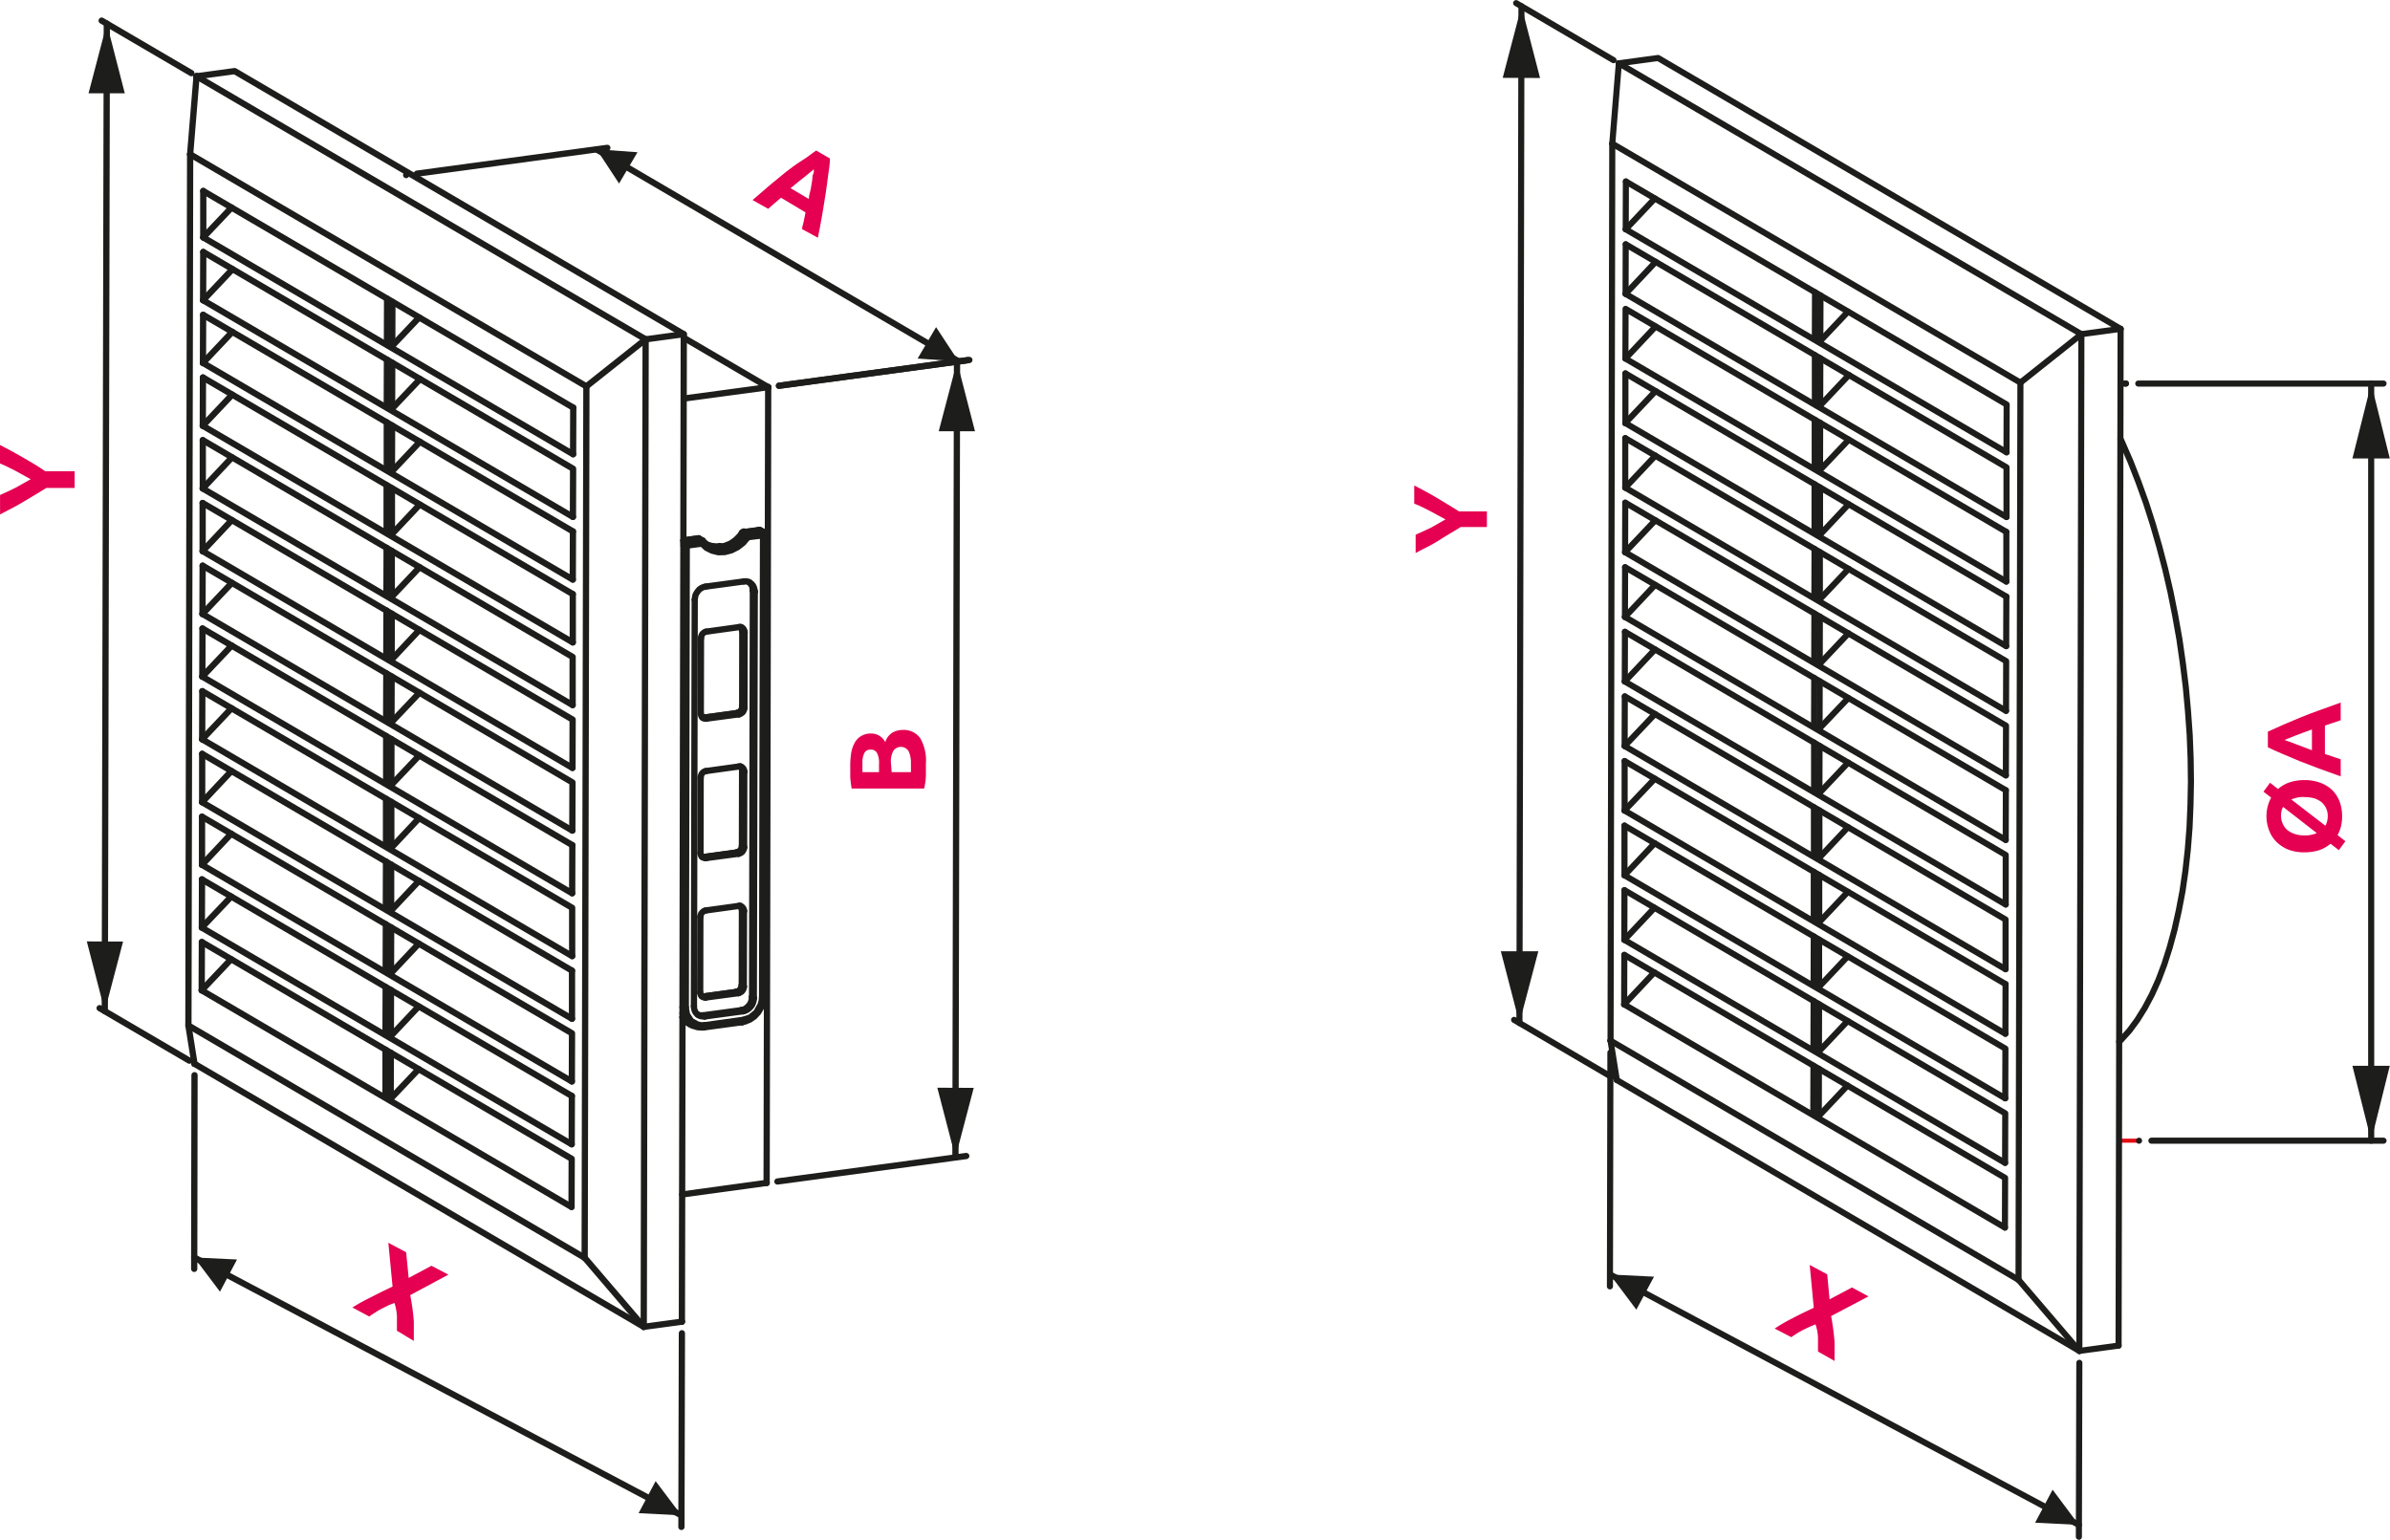 <svg xmlns="http://www.w3.org/2000/svg" width="53.93mm" height="34.75mm" viewBox="0 0 152.87 98.52"><defs><style>.cls-1,.cls-4,.cls-5{fill:none;stroke-linecap:round;stroke-linejoin:round;}.cls-1,.cls-4{stroke:#1d1d1b;}.cls-1{stroke-width:0.4px;}.cls-2{fill:#e50051;}.cls-3{fill:#1d1d1b;}.cls-4{stroke-width:0.39px;}.cls-5{stroke:#e30c13;stroke-width:0.26px;}</style></defs><g id="Warstwa_2" data-name="Warstwa 2"><g id="Warstwa_1-2" data-name="Warstwa 1"><path class="cls-1" d="M46,34.6l-.05,0" transform="translate(-1.05)"/><polyline class="cls-1" points="45.71 35.05 45.49 34.99 45.19 34.83 44.93 34.59"/><line class="cls-1" x1="44.67" y1="34.44" x2="43.71" y2="34.57"/><line class="cls-1" x1="44.89" y1="34.56" x2="44.69" y2="34.44"/><polyline class="cls-1" points="47.45 34.12 47.32 34.28 47.04 34.56 46.72 34.78 46.37 34.92 46.18 34.97"/><path class="cls-1" d="M48.63,34a.22.22,0,0,0-.14.09" transform="translate(-1.05)"/><path class="cls-1" d="M50,34.2a.19.19,0,0,0-.1-.17" transform="translate(-1.05)"/><line class="cls-1" x1="48.53" y1="33.91" x2="47.57" y2="34.04"/><line class="cls-1" x1="48.85" y1="63.74" x2="48.91" y2="34.2"/><line class="cls-1" x1="48.81" y1="34.03" x2="48.66" y2="33.94"/><path class="cls-1" d="M49.71,33.94a.27.27,0,0,0-.12,0" transform="translate(-1.05)"/><polyline class="cls-1" points="47.37 40.11 47.44 40.18 47.48 40.29 47.48 40.35"/><line class="cls-1" x1="47.48" y1="40.36" x2="47.47" y2="45.19"/><line class="cls-1" x1="47.12" y1="45.62" x2="45.02" y2="45.91"/><polyline class="cls-1" points="47.47 45.19 47.47 45.26 47.42 45.39 47.34 45.51 47.23 45.59 47.12 45.62"/><polyline class="cls-1" points="47.35 49.03 47.42 49.1 47.46 49.21 47.47 49.27"/><line class="cls-1" x1="47.46" y1="49.27" x2="47.45" y2="54.11"/><line class="cls-1" x1="47.1" y1="54.54" x2="45.01" y2="54.83"/><polyline class="cls-1" points="47.45 54.11 47.45 54.18 47.4 54.31 47.32 54.42 47.21 54.5 47.1 54.54"/><polyline class="cls-1" points="44.16 65.53 44.32 65.63 44.63 65.72 44.94 65.74 45.02 65.73"/><line class="cls-1" x1="44.06" y1="65.48" x2="44.21" y2="65.57"/><polyline class="cls-1" points="47.33 57.95 47.4 58.02 47.44 58.13 47.45 58.19"/><polyline class="cls-1" points="43.65 65.08 43.67 65.13 43.9 65.37 44.01 65.44"/><line class="cls-1" x1="47.45" y1="58.19" x2="47.44" y2="63.03"/><line class="cls-1" x1="45.02" y1="65.73" x2="47.46" y2="65.4"/><line class="cls-1" x1="47.08" y1="63.46" x2="44.99" y2="63.75"/><polyline class="cls-1" points="47.46 65.4 47.64 65.36 47.96 65.23 48.25 65.03 48.49 64.77 48.68 64.45 48.8 64.11 48.85 63.74"/><polyline class="cls-1" points="47.44 63.02 47.43 63.1 47.38 63.23 47.3 63.34 47.2 63.42 47.08 63.46"/><line class="cls-1" x1="43.63" y1="76.42" x2="49.03" y2="75.68"/><line class="cls-1" x1="49.13" y1="24.77" x2="43.73" y2="25.5"/><line class="cls-1" x1="49.13" y1="24.77" x2="49.03" y2="75.68"/><line class="cls-1" x1="43.73" y1="21.61" x2="49.13" y2="24.77"/><line class="cls-1" x1="41.29" y1="21.71" x2="41.17" y2="84.89"/><line class="cls-1" x1="41.17" y1="84.89" x2="37.39" y2="80.47"/><line class="cls-1" x1="37.5" y1="24.72" x2="37.39" y2="80.47"/><line class="cls-1" x1="41.29" y1="21.71" x2="37.5" y2="24.72"/><line class="cls-1" x1="12.56" y1="4.88" x2="41.29" y2="21.71"/><line class="cls-1" x1="12.15" y1="9.87" x2="37.5" y2="24.72"/><line class="cls-1" x1="12.56" y1="4.88" x2="12.15" y2="9.87"/><line class="cls-1" x1="41.17" y1="84.89" x2="43.61" y2="84.56"/><polyline class="cls-1" points="41.29 21.71 43.73 21.38 43.61 84.56"/><polyline class="cls-1" points="12.56 4.88 15 4.55 43.73 21.38"/><polyline class="cls-1" points="37.39 80.47 12.04 65.61 12.15 9.87"/><line class="cls-1" x1="12.99" y1="12.22" x2="12.99" y2="15.19"/><line class="cls-1" x1="36.65" y1="29.06" x2="12.99" y2="15.19"/><line class="cls-1" x1="36.65" y1="29.06" x2="36.66" y2="26.08"/><line class="cls-1" x1="36.66" y1="26.08" x2="12.99" y2="12.22"/><line class="cls-1" x1="12.99" y1="16.12" x2="12.98" y2="19.21"/><line class="cls-1" x1="36.64" y1="33.07" x2="12.98" y2="19.21"/><polyline class="cls-1" points="36.64 33.07 36.65 29.99 12.99 16.12"/><line class="cls-1" x1="36.64" y1="34" x2="12.98" y2="20.14"/><line class="cls-1" x1="12.98" y1="20.14" x2="12.97" y2="23.22"/><line class="cls-1" x1="36.63" y1="37.08" x2="12.97" y2="23.22"/><line class="cls-1" x1="36.63" y1="37.08" x2="36.64" y2="34"/><line class="cls-1" x1="12.97" y1="24.15" x2="12.96" y2="27.24"/><line class="cls-1" x1="36.63" y1="41.1" x2="12.96" y2="27.24"/><line class="cls-1" x1="36.63" y1="41.1" x2="36.63" y2="38.01"/><line class="cls-1" x1="36.63" y1="38.01" x2="12.97" y2="24.15"/><line class="cls-1" x1="12.96" y1="28.16" x2="12.96" y2="31.25"/><line class="cls-1" x1="36.62" y1="45.11" x2="12.95" y2="31.25"/><polyline class="cls-1" points="36.62 45.11 36.62 42.03 12.96 28.16"/><line class="cls-1" x1="12.95" y1="32.18" x2="12.95" y2="35.26"/><line class="cls-1" x1="36.61" y1="49.13" x2="12.95" y2="35.26"/><polyline class="cls-1" points="36.61 49.13 36.62 46.04 12.95 32.18"/><line class="cls-1" x1="12.95" y1="36.19" x2="12.94" y2="39.28"/><line class="cls-1" x1="36.6" y1="53.14" x2="12.94" y2="39.28"/><polyline class="cls-1" points="36.6 53.14 36.61 50.06 12.95 36.19"/><line class="cls-1" x1="12.94" y1="40.21" x2="12.93" y2="43.29"/><line class="cls-1" x1="36.59" y1="57.15" x2="12.93" y2="43.29"/><line class="cls-1" x1="36.59" y1="57.15" x2="36.6" y2="54.07"/><line class="cls-1" x1="36.6" y1="54.07" x2="12.94" y2="40.21"/><line class="cls-1" x1="12.93" y1="44.22" x2="12.92" y2="47.3"/><line class="cls-1" x1="36.59" y1="61.17" x2="12.92" y2="47.3"/><polyline class="cls-1" points="36.59 61.17 36.59 58.08 12.93 44.22"/><line class="cls-1" x1="12.92" y1="48.23" x2="12.92" y2="51.32"/><line class="cls-1" x1="36.58" y1="65.18" x2="12.91" y2="51.32"/><line class="cls-1" x1="36.58" y1="65.18" x2="36.58" y2="62.1"/><line class="cls-1" x1="36.58" y1="62.1" x2="12.92" y2="48.23"/><line class="cls-1" x1="12.91" y1="52.25" x2="12.91" y2="55.33"/><line class="cls-1" x1="36.57" y1="69.19" x2="12.91" y2="55.33"/><polyline class="cls-1" points="36.57 69.19 36.58 66.11 12.91 52.25"/><line class="cls-1" x1="12.91" y1="56.26" x2="12.9" y2="59.34"/><line class="cls-1" x1="36.56" y1="73.21" x2="12.9" y2="59.35"/><line class="cls-1" x1="36.56" y1="73.21" x2="36.57" y2="70.12"/><line class="cls-1" x1="36.57" y1="70.12" x2="12.9" y2="56.26"/><line class="cls-1" x1="12.9" y1="60.27" x2="12.89" y2="63.36"/><line class="cls-1" x1="36.55" y1="77.22" x2="12.89" y2="63.36"/><polyline class="cls-1" points="36.55 77.22 36.56 74.14 12.9 60.27"/><polyline class="cls-1" points="24.74 21.93 25.08 22.13 26.8 20.31"/><line class="cls-1" x1="14.8" y1="13.28" x2="12.99" y2="15.19"/><polyline class="cls-1" points="24.73 25.94 25.07 26.14 26.86 24.25"/><line class="cls-1" x1="14.86" y1="17.22" x2="12.98" y2="19.21"/><polyline class="cls-1" points="24.73 29.96 25.06 30.16 26.85 28.26"/><line class="cls-1" x1="14.85" y1="21.23" x2="12.97" y2="23.22"/><polyline class="cls-1" points="24.72 33.97 25.06 34.17 26.84 32.28"/><line class="cls-1" x1="14.84" y1="25.25" x2="12.96" y2="27.24"/><polyline class="cls-1" points="24.71 37.98 25.05 38.18 26.83 36.29"/><line class="cls-1" x1="14.83" y1="29.26" x2="12.96" y2="31.25"/><polyline class="cls-1" points="24.7 42 25.04 42.2 26.82 40.3"/><line class="cls-1" x1="14.82" y1="33.27" x2="12.95" y2="35.26"/><polyline class="cls-1" points="24.69 46.01 25.03 46.21 26.82 44.32"/><line class="cls-1" x1="14.82" y1="37.29" x2="12.94" y2="39.28"/><polyline class="cls-1" points="24.69 50.02 25.02 50.22 26.81 48.33"/><line class="cls-1" x1="14.81" y1="41.3" x2="12.93" y2="43.29"/><polyline class="cls-1" points="24.68 54.04 25.02 54.24 26.8 52.34"/><line class="cls-1" x1="14.8" y1="45.31" x2="12.92" y2="47.3"/><line class="cls-1" x1="24.67" y1="58.05" x2="25.01" y2="58.25"/><line class="cls-1" x1="25.01" y1="58.25" x2="26.79" y2="56.36"/><line class="cls-1" x1="14.79" y1="49.33" x2="12.92" y2="51.32"/><polyline class="cls-1" points="41.17 84.89 12.43 68.06 12.04 65.61"/><polyline class="cls-1" points="24.66 62.06 25 62.26 26.78 60.37"/><line class="cls-1" x1="14.78" y1="53.34" x2="12.91" y2="55.33"/><line class="cls-1" x1="24.65" y1="66.08" x2="24.99" y2="66.28"/><line class="cls-1" x1="24.99" y1="66.28" x2="26.77" y2="64.39"/><line class="cls-1" x1="14.78" y1="57.36" x2="12.9" y2="59.34"/><line class="cls-1" x1="24.65" y1="70.09" x2="24.98" y2="70.29"/><line class="cls-1" x1="24.98" y1="70.29" x2="26.77" y2="68.4"/><line class="cls-1" x1="14.77" y1="61.37" x2="12.89" y2="63.36"/><line class="cls-1" x1="25.09" y1="19.31" x2="25.08" y2="22.13"/><line class="cls-1" x1="24.75" y1="19.11" x2="24.74" y2="21.93"/><line class="cls-1" x1="25.08" y1="23.21" x2="25.07" y2="26.14"/><line class="cls-1" x1="24.74" y1="23.01" x2="24.73" y2="25.94"/><line class="cls-1" x1="25.07" y1="27.22" x2="25.06" y2="30.15"/><line class="cls-1" x1="24.73" y1="27.02" x2="24.73" y2="29.96"/><line class="cls-1" x1="25.06" y1="31.24" x2="25.06" y2="34.17"/><line class="cls-1" x1="24.72" y1="31.04" x2="24.72" y2="33.97"/><line class="cls-1" x1="25.05" y1="35.25" x2="25.05" y2="38.18"/><line class="cls-1" x1="24.72" y1="35.05" x2="24.71" y2="37.98"/><line class="cls-1" x1="25.05" y1="39.26" x2="25.04" y2="42.19"/><line class="cls-1" x1="24.71" y1="39.06" x2="24.7" y2="42"/><line class="cls-1" x1="25.04" y1="43.28" x2="25.03" y2="46.21"/><line class="cls-1" x1="24.7" y1="43.08" x2="24.69" y2="46.01"/><line class="cls-1" x1="25.03" y1="47.29" x2="25.02" y2="50.22"/><line class="cls-1" x1="24.69" y1="47.09" x2="24.69" y2="50.02"/><line class="cls-1" x1="25.02" y1="51.3" x2="25.02" y2="54.24"/><line class="cls-1" x1="24.68" y1="51.11" x2="24.68" y2="54.04"/><line class="cls-1" x1="25.01" y1="55.32" x2="25.01" y2="58.25"/><line class="cls-1" x1="24.68" y1="55.12" x2="24.67" y2="58.05"/><line class="cls-1" x1="25.01" y1="59.33" x2="25" y2="62.26"/><line class="cls-1" x1="24.67" y1="59.13" x2="24.66" y2="62.07"/><line class="cls-1" x1="25" y1="63.34" x2="24.99" y2="66.28"/><line class="cls-1" x1="24.66" y1="63.15" x2="24.65" y2="66.08"/><line class="cls-1" x1="24.99" y1="67.36" x2="24.98" y2="70.29"/><line class="cls-1" x1="24.65" y1="67.16" x2="24.65" y2="70.09"/><polyline class="cls-1" points="43.83 34.67 43.85 34.68 43.86 34.7 43.88 34.73 43.89 34.76 43.9 34.79 43.91 34.83 43.91 34.87 43.91 34.91"/><line class="cls-1" x1="43.86" y1="64.45" x2="43.92" y2="34.91"/><polyline class="cls-1" points="44.79 34.54 44.83 34.57 44.85 34.63"/><polyline class="cls-1" points="44.88 34.77 44.87 34.7 44.85 34.63"/><line class="cls-1" x1="43.92" y1="34.91" x2="44.88" y2="34.78"/><line class="cls-1" x1="43.83" y1="34.67" x2="44.79" y2="34.54"/><line class="cls-1" x1="48.27" y1="37.85" x2="48.21" y2="63.86"/><polyline class="cls-1" points="47.57 37.2 47.71 37.19 47.84 37.22 47.96 37.27 48.06 37.35 48.15 37.45 48.21 37.57 48.25 37.7 48.27 37.85"/><line class="cls-1" x1="45.13" y1="37.53" x2="47.57" y2="37.2"/><polyline class="cls-1" points="44.43 38.37 44.45 38.22 44.48 38.07 44.55 37.94 44.64 37.81 44.74 37.7 44.86 37.62 44.99 37.56 45.13 37.53"/><line class="cls-1" x1="44.38" y1="64.38" x2="44.43" y2="38.37"/><polyline class="cls-1" points="45.07 65.03 44.94 65.03 44.81 65.01 44.69 64.96 44.58 64.88 44.49 64.78 44.43 64.66 44.39 64.52 44.38 64.38"/><line class="cls-1" x1="47.52" y1="64.7" x2="45.08" y2="65.03"/><polyline class="cls-1" points="48.21 63.86 48.2 64.01 48.16 64.15 48.1 64.29 48.01 64.41 47.9 64.52 47.78 64.61 47.65 64.67 47.52 64.7"/><polyline class="cls-1" points="45.07 65.59 44.96 65.6 44.9 65.6 44.87 65.59 44.86 65.59 44.83 65.59 44.62 65.55 44.22 65.33 44.19 65.3 43.94 64.92 43.85 64.45"/><polyline class="cls-1" points="44.88 34.77 45.18 35.05 45.54 35.23 45.94 35.33 46.35 35.32 46.77 35.21 47.17 35.01 47.53 34.73 47.83 34.37"/><line class="cls-1" x1="48.8" y1="34.25" x2="47.83" y2="34.37"/><line class="cls-1" x1="48.8" y1="34.25" x2="48.74" y2="63.79"/><polyline class="cls-1" points="48.74 63.79 48.73 63.91 48.72 63.97 48.72 64 48.72 64.01 48.72 64.02 48.72 64.02 48.71 64.05 48.65 64.28 48.39 64.74 48.36 64.78 47.97 65.1 47.51 65.25 45.07 65.59"/><line class="cls-1" x1="44.64" y1="34.45" x2="44.79" y2="34.54"/><polyline class="cls-1" points="44.95 34.64 44.95 34.67 44.93 34.7 44.91 34.74 44.88 34.77"/><polyline class="cls-1" points="45.72 35.06 45.53 35.01 45.29 34.9"/><polyline class="cls-1" points="47.72 34.29 47.7 34.28 47.69 34.27 47.67 34.26 47.66 34.25 47.65 34.24 47.63 34.24 47.63 34.23 47.62 34.23"/><polyline class="cls-1" points="47.84 34.37 47.78 34.33 47.72 34.29"/><polyline class="cls-1" points="44.64 34.45 44.66 34.44 44.67 34.44 44.69 34.44 44.69 34.44"/><line class="cls-1" x1="46.03" y1="34.94" x2="46.12" y2="34.99"/><polyline class="cls-1" points="46.12 34.99 46.31 34.96 46.5 34.9 46.68 34.82 46.86 34.72 47.03 34.59 47.19 34.46 47.33 34.3 47.47 34.13"/><line class="cls-1" x1="47.46" y1="34.14" x2="47.62" y2="34.22"/><polyline class="cls-1" points="46.03 34.94 45.86 34.96 45.69 34.95 45.52 34.93 45.36 34.89 45.2 34.83 45.06 34.76"/><line class="cls-1" x1="44.82" y1="45.66" x2="44.83" y2="40.83"/><polyline class="cls-1" points="45.17 45.98 45.1 45.98 45.03 45.97 44.98 45.95 44.92 45.91 44.88 45.86 44.85 45.8 44.83 45.73 44.82 45.66"/><line class="cls-1" x1="47.26" y1="45.7" x2="45.17" y2="45.98"/><polyline class="cls-1" points="47.61 45.28 47.6 45.35 47.58 45.43 47.55 45.49 47.51 45.56 47.45 45.61 47.39 45.65 47.33 45.68 47.26 45.7"/><line class="cls-1" x1="47.62" y1="40.45" x2="47.61" y2="45.28"/><polyline class="cls-1" points="47.27 40.12 47.34 40.12 47.41 40.13 47.47 40.16 47.52 40.2 47.56 40.25 47.59 40.31 47.61 40.38 47.62 40.45"/><line class="cls-1" x1="45.18" y1="40.41" x2="47.27" y2="40.12"/><polyline class="cls-1" points="44.83 40.83 44.84 40.75 44.86 40.68 44.89 40.61 44.93 40.55 44.99 40.5 45.05 40.45 45.11 40.42 45.18 40.41"/><line class="cls-1" x1="44.8" y1="54.58" x2="44.81" y2="49.75"/><polyline class="cls-1" points="45.15 54.9 45.08 54.9 45.02 54.89 44.96 54.86 44.9 54.83 44.86 54.78 44.83 54.72 44.81 54.65 44.8 54.58"/><line class="cls-1" x1="47.24" y1="54.62" x2="45.15" y2="54.9"/><polyline class="cls-1" points="47.59 54.2 47.59 54.27 47.57 54.34 47.53 54.41 47.49 54.48 47.44 54.53 47.38 54.57 47.31 54.6 47.24 54.62"/><line class="cls-1" x1="47.6" y1="49.37" x2="47.59" y2="54.2"/><polyline class="cls-1" points="47.25 49.04 47.32 49.04 47.39 49.05 47.45 49.08 47.5 49.12 47.54 49.17 47.58 49.23 47.59 49.3 47.6 49.37"/><line class="cls-1" x1="45.16" y1="49.33" x2="47.25" y2="49.04"/><polyline class="cls-1" points="44.81 49.75 44.82 49.67 44.84 49.6 44.87 49.53 44.91 49.47 44.97 49.41 45.03 49.37 45.09 49.34 45.16 49.33"/><line class="cls-1" x1="44.78" y1="63.5" x2="44.79" y2="58.66"/><polyline class="cls-1" points="45.13 63.82 45.06 63.82 45 63.81 44.94 63.78 44.89 63.74 44.84 63.7 44.81 63.63 44.79 63.57 44.78 63.5"/><line class="cls-1" x1="47.23" y1="63.54" x2="45.13" y2="63.82"/><polyline class="cls-1" points="47.57 63.12 47.57 63.19 47.55 63.26 47.52 63.33 47.47 63.4 47.42 63.45 47.36 63.49 47.29 63.52 47.22 63.54"/><line class="cls-1" x1="47.58" y1="58.29" x2="47.57" y2="63.12"/><polyline class="cls-1" points="47.24 57.96 47.3 57.96 47.37 57.97 47.43 58 47.48 58.04 47.52 58.09 47.56 58.15 47.58 58.22 47.58 58.29"/><line class="cls-1" x1="45.14" y1="58.25" x2="47.24" y2="57.96"/><polyline class="cls-1" points="44.79 58.66 44.8 58.59 44.82 58.52 44.85 58.45 44.9 58.39 44.95 58.34 45.01 58.29 45.08 58.26 45.14 58.25"/><line class="cls-1" x1="48.1" y1="63.79" x2="48.15" y2="37.78"/><polyline class="cls-1" points="47.4 64.63 47.53 64.6 47.66 64.54 47.78 64.45 47.89 64.34 47.98 64.22 48.04 64.08 48.08 63.94 48.09 63.79"/><line class="cls-1" x1="44.96" y1="64.96" x2="47.4" y2="64.63"/><polyline class="cls-1" points="44.63 64.92 44.69 64.94 44.82 64.96 44.96 64.96"/><polyline class="cls-1" points="48.15 37.78 48.13 37.63 48.1 37.5 48.03 37.38 47.94 37.28 47.9 37.24"/><polyline class="cls-1" points="46.12 34.99 46.12 34.99 46.19 34.98"/><polyline class="cls-1" points="47.46 34.13 47.45 34.13 47.44 34.12"/><polyline class="cls-1" points="47.62 34.23 47.63 34.21 47.64 34.19 47.66 34.18 47.68 34.17 47.69 34.16 47.71 34.15 47.73 34.14 47.75 34.14"/><polyline class="cls-1" points="47.8 34.2 47.77 34.16 47.75 34.14"/><polyline class="cls-1" points="47.84 34.37 47.83 34.33 47.83 34.28 47.81 34.23 47.8 34.19"/><line class="cls-1" x1="47.75" y1="34.14" x2="48.71" y2="34.01"/><polyline class="cls-1" points="48.8 34.24 48.79 34.21 48.79 34.17 48.78 34.13 48.77 34.1 48.76 34.07 48.74 34.04 48.73 34.02 48.71 34.01"/><polyline class="cls-1" points="47.75 34.14 47.6 34.05 47.58 34.05 47.56 34.06 47.54 34.07 47.52 34.08 47.51 34.09 47.49 34.1 47.48 34.12 47.47 34.14"/><line class="cls-1" x1="47.6" y1="34.05" x2="48.56" y2="33.92"/><line class="cls-1" x1="48.71" y1="34.01" x2="48.56" y2="33.92"/><line class="cls-1" x1="48.15" y1="37.78" x2="48.27" y2="37.85"/><line class="cls-1" x1="48.1" y1="63.79" x2="48.21" y2="63.86"/><line class="cls-1" x1="47.5" y1="40.38" x2="47.62" y2="40.45"/><line class="cls-1" x1="47.48" y1="40.36" x2="47.48" y2="40.36"/><line class="cls-1" x1="47.49" y1="45.21" x2="47.5" y2="40.38"/><line class="cls-1" x1="47.49" y1="45.21" x2="47.61" y2="45.28"/><line class="cls-1" x1="45.05" y1="45.91" x2="45.17" y2="45.98"/><line class="cls-1" x1="45.05" y1="45.91" x2="47.14" y2="45.63"/><line class="cls-1" x1="47.26" y1="45.7" x2="47.14" y2="45.63"/><polyline class="cls-1" points="47.14 45.63 47.21 45.61 47.28 45.59 47.34 45.54 47.39 45.49 47.43 45.43 47.46 45.36 47.48 45.28 47.49 45.21"/><line class="cls-1" x1="47.48" y1="49.3" x2="47.6" y2="49.37"/><line class="cls-1" x1="47.46" y1="49.28" x2="47.46" y2="49.27"/><line class="cls-1" x1="47.47" y1="54.13" x2="47.48" y2="49.3"/><line class="cls-1" x1="47.47" y1="54.13" x2="47.59" y2="54.2"/><line class="cls-1" x1="45.03" y1="54.83" x2="45.15" y2="54.9"/><line class="cls-1" x1="45.03" y1="54.83" x2="47.12" y2="54.55"/><polyline class="cls-1" points="47.24 54.62 47.12 54.55 47.19 54.53 47.26 54.5 47.32 54.46 47.37 54.41 47.41 54.34 47.45 54.28 47.47 54.2 47.47 54.13"/><line class="cls-1" x1="44.21" y1="65.57" x2="44.16" y2="65.54"/><line class="cls-1" x1="44.06" y1="65.48" x2="44.01" y2="65.45"/><line class="cls-1" x1="47.47" y1="58.22" x2="47.58" y2="58.29"/><line class="cls-1" x1="45.07" y1="65.03" x2="44.96" y2="64.96"/><line class="cls-1" x1="47.45" y1="58.2" x2="47.45" y2="58.2"/><line class="cls-1" x1="47.46" y1="63.05" x2="47.47" y2="58.22"/><line class="cls-1" x1="47.46" y1="63.05" x2="47.58" y2="63.12"/><line class="cls-1" x1="45.01" y1="63.75" x2="45.13" y2="63.82"/><line class="cls-1" x1="45.01" y1="63.75" x2="47.11" y2="63.47"/><line class="cls-1" x1="47.23" y1="63.54" x2="47.11" y2="63.47"/><line class="cls-1" x1="47.4" y1="64.63" x2="47.52" y2="64.7"/><polyline class="cls-1" points="47.11 63.47 47.17 63.45 47.24 63.42 47.3 63.38 47.35 63.33 47.4 63.27 47.43 63.2 47.45 63.12 47.46 63.05"/><polyline class="cls-1" points="43.91 34.91 43.88 34.91 43.84 34.91 43.8 34.91 43.77 34.91 43.73 34.9 43.71 34.9"/><polyline class="cls-1" points="43.71 34.74 43.73 34.72 43.77 34.69 43.8 34.68 43.83 34.67"/><polyline class="cls-1" points="43.85 64.45 43.82 64.45 43.78 64.46 43.74 64.46 43.71 64.45 43.67 64.45 43.65 64.44"/><line class="cls-1" x1="43.71" y1="34.6" x2="43.83" y2="34.67"/><line class="cls-1" x1="43.71" y1="34.58" x2="44.64" y2="34.45"/><polyline class="cls-1" points="44.79 34.54 44.81 34.54 44.83 34.54 44.85 34.54 44.87 34.55 44.88 34.56 44.89 34.56"/><polyline class="cls-1" points="44.94 34.6 44.95 34.61 44.95 34.64"/><polyline class="cls-1" points="47.62 34.23 47.34 34.55 47.01 34.81 46.65 34.99 46.27 35.08 45.89 35.09 45.72 35.06"/><line class="cls-1" x1="47.57" y1="34.05" x2="47.6" y2="34.05"/><polyline class="cls-1" points="48.71 34.01 48.75 34.01 48.78 34.02 48.81 34.03 48.81 34.03"/><polyline class="cls-1" points="48.91 34.2 48.9 34.2 48.9 34.21 48.88 34.22 48.86 34.23 48.83 34.24 48.8 34.25"/><polyline class="cls-1" points="48.56 33.92 48.54 33.91 48.53 33.91"/><polyline class="cls-1" points="48.74 63.79 48.77 63.78 48.8 63.78 48.82 63.77 48.84 63.76 48.84 63.75 48.85 63.74"/><polyline class="cls-1" points="48.56 33.92 48.59 33.92 48.63 33.92 48.66 33.94 48.66 33.94"/><polyline class="cls-1" points="47.5 40.38 47.49 40.31 47.48 40.24 47.44 40.18 47.4 40.13"/><polyline class="cls-1" points="47.5 40.38 47.49 40.37 47.48 40.36 47.48 40.36"/><polyline class="cls-1" points="44.92 45.9 44.98 45.91 45.05 45.91"/><polyline class="cls-1" points="47.49 45.21 47.48 45.2 47.47 45.19 47.47 45.19"/><polyline class="cls-1" points="45.05 45.91 45.03 45.91 45.02 45.91"/><polyline class="cls-1" points="47.12 45.62 47.13 45.62 47.14 45.63"/><polyline class="cls-1" points="47.48 49.3 47.48 49.23 47.46 49.16 47.42 49.1 47.38 49.05"/><polyline class="cls-1" points="47.48 49.3 47.47 49.29 47.46 49.28 47.46 49.28"/><polyline class="cls-1" points="44.9 54.82 44.96 54.83 45.03 54.83"/><polyline class="cls-1" points="47.47 54.13 47.46 54.12 47.45 54.11 47.45 54.11"/><polyline class="cls-1" points="45.03 54.83 45.02 54.83 45.01 54.83"/><polyline class="cls-1" points="47.1 54.54 47.11 54.54 47.12 54.55"/><polyline class="cls-1" points="45.07 65.59 45.07 65.62 45.07 65.65 45.06 65.68 45.05 65.7 45.03 65.72 45.02 65.73 45.01 65.73"/><polyline class="cls-1" points="44.16 65.54 44 65.42 43.83 65.22 43.7 64.98 43.65 64.82"/><polyline class="cls-1" points="44.01 65.45 43.85 65.33 43.68 65.13 43.65 65.08"/><polyline class="cls-1" points="47.47 58.22 47.46 58.15 47.44 58.08 47.41 58.02 47.37 57.97"/><polyline class="cls-1" points="47.47 58.22 47.45 58.21 47.45 58.2 47.45 58.2"/><polyline class="cls-1" points="44.88 63.74 44.95 63.75 45.01 63.75"/><polyline class="cls-1" points="47.46 63.05 47.44 63.04 47.44 63.03 47.44 63.03"/><polyline class="cls-1" points="45.01 63.75 45 63.75 44.99 63.75"/><polyline class="cls-1" points="47.51 65.26 47.51 65.29 47.51 65.32 47.5 65.35 47.49 65.37 47.48 65.39 47.46 65.4 47.45 65.4"/><polyline class="cls-1" points="47.08 63.46 47.09 63.46 47.11 63.47"/><path class="cls-2" d="M52.35,14.66c0-.17.08-.35.11-.53s.08-.36.11-.54L51,12.65l-.42.36-.4.35-1-.56,1.16-1,1-.82c.33-.25.64-.49,1-.71s.61-.44.91-.64l.88.51c0,.37-.07.74-.12,1.11s-.09.77-.16,1.17-.13.85-.21,1.3-.17.95-.28,1.49Zm.75-3.83-.23.19-.34.28-.43.34-.49.4,1.17.69c0-.22.08-.42.12-.62s.06-.38.09-.54,0-.31.07-.44S53.09,10.91,53.1,10.83Z" transform="translate(-1.05)"/><line class="cls-1" x1="26.66" y1="11.11" x2="38.84" y2="9.46"/><line class="cls-1" x1="49.82" y1="24.68" x2="62" y2="23.03"/><line class="cls-1" x1="38.15" y1="9.56" x2="61.31" y2="23.12"/><polyline class="cls-3" points="38.15 9.55 39.59 11.74 40.77 9.74"/><polyline class="cls-3" points="61.31 23.12 59.87 20.93 58.69 22.94"/><line class="cls-1" x1="25.97" y1="11.2" x2="25.97" y2="11.2"/><line class="cls-1" x1="49.13" y1="24.77" x2="49.13" y2="24.77"/><path class="cls-2" d="M60.27,48.86q0,.39,0,.78a4.76,4.76,0,0,1-.11.81H55.52a7.07,7.07,0,0,1-.09-.72c0-.26,0-.5,0-.73a5.31,5.31,0,0,1,.06-.83,2.05,2.05,0,0,1,.23-.66,1.1,1.1,0,0,1,.41-.42,1.19,1.19,0,0,1,.64-.16,1,1,0,0,1,.9.55,1.11,1.11,0,0,1,.46-.61,1.36,1.36,0,0,1,.67-.17,1.28,1.28,0,0,1,1.12.55A2.87,2.87,0,0,1,60.27,48.86Zm-3,.54v-.52a1.39,1.39,0,0,0-.13-.71.43.43,0,0,0-.4-.21.42.42,0,0,0-.41.22,1.35,1.35,0,0,0-.12.64v.3c0,.1,0,.2,0,.28Zm.81,0h1.23a1.81,1.81,0,0,0,0-.25,2.81,2.81,0,0,0,0-.3,1.76,1.76,0,0,0-.14-.78.58.58,0,0,0-1,0,1.4,1.4,0,0,0-.14.71Z" transform="translate(-1.05)"/><line class="cls-1" x1="49.82" y1="24.68" x2="61.9" y2="23.04"/><line class="cls-1" x1="49.72" y1="75.59" x2="61.8" y2="73.96"/><line class="cls-1" x1="61.21" y1="23.14" x2="61.11" y2="74.05"/><polyline class="cls-3" points="61.21 23.14 60.04 27.59 62.36 27.59"/><polyline class="cls-3" points="61.11 74.05 62.28 69.6 59.95 69.59"/><line class="cls-1" x1="49.13" y1="24.77" x2="49.13" y2="24.77"/><line class="cls-1" x1="49.03" y1="75.68" x2="49.03" y2="75.68"/><path class="cls-2" d="M3,30.66l-1-.55c-.33-.17-.65-.33-1-.48V28.45c.51.26,1,.53,1.49.81s1,.58,1.44.89H5.81v1.07H4c-.49.31-1,.6-1.46.88s-1,.55-1.5.81V31.67c.32-.14.65-.3,1-.47Z" transform="translate(-1.05)"/><line class="cls-1" x1="12.23" y1="4.68" x2="6.49" y2="1.32"/><line class="cls-1" x1="12.1" y1="67.86" x2="6.36" y2="64.5"/><line class="cls-1" x1="6.82" y1="1.51" x2="6.69" y2="64.69"/><polyline class="cls-3" points="6.82 1.51 5.65 5.97 7.97 5.97"/><polyline class="cls-3" points="6.69 64.69 7.86 60.24 5.54 60.23"/><line class="cls-1" x1="12.56" y1="4.88" x2="12.56" y2="4.88"/><line class="cls-1" x1="12.43" y1="68.06" x2="12.43" y2="68.06"/><path class="cls-2" d="M26.43,85.14c0-.3,0-.61,0-.92a3.28,3.28,0,0,0-.16-.86l-.36.14-.44.22A4.83,4.83,0,0,0,25,84a3.84,3.84,0,0,0-.34.23l-1.08-.58A12.49,12.49,0,0,1,24.76,83c.42-.22.89-.45,1.39-.69l-.27-2.8,1.14.61.16,1.64,1.46-.78,1.08.57-2.44,1.31a13.75,13.75,0,0,1,.23,1.69c0,.5,0,.91,0,1.24Z" transform="translate(-1.05)"/><line class="cls-1" x1="12.43" y1="68.79" x2="12.41" y2="81.18"/><line class="cls-1" x1="43.61" y1="85.3" x2="43.58" y2="97.69"/><line class="cls-1" x1="12.41" y1="80.45" x2="43.58" y2="96.95"/><polyline class="cls-3" points="12.41 80.45 14.06 82.64 15.15 80.58"/><polyline class="cls-3" points="43.58 96.95 41.93 94.76 40.84 96.81"/><line class="cls-1" x1="12.43" y1="68.06" x2="12.43" y2="68.06"/><line class="cls-1" x1="43.61" y1="84.56" x2="43.61" y2="84.56"/><line class="cls-4" x1="135.85" y1="24.54" x2="135.99" y2="24.54"/><line class="cls-5" x1="136.83" y1="72.98" x2="135.55" y2="72.98"/><polyline class="cls-4" points="133.14 21.38 133.01 86.43 129.12 81.88"/><line class="cls-4" x1="129.24" y1="24.48" x2="129.12" y2="81.88"/><line class="cls-4" x1="133.14" y1="21.38" x2="129.24" y2="24.48"/><line class="cls-4" x1="103.55" y1="4.05" x2="133.14" y2="21.38"/><line class="cls-4" x1="103.13" y1="9.19" x2="129.24" y2="24.48"/><line class="cls-4" x1="103.55" y1="4.05" x2="103.13" y2="9.19"/><line class="cls-4" x1="133.01" y1="86.43" x2="135.52" y2="86.09"/><line class="cls-4" x1="133.14" y1="21.38" x2="135.65" y2="21.04"/><line class="cls-4" x1="135.65" y1="21.04" x2="135.52" y2="86.09"/><polyline class="cls-4" points="103.55 4.05 106.06 3.71 135.65 21.04"/><line class="cls-4" x1="129.12" y1="81.88" x2="103.02" y2="66.58"/><line class="cls-4" x1="103.02" y1="66.58" x2="103.13" y2="9.19"/><line class="cls-4" x1="104" y1="11.61" x2="103.99" y2="14.67"/><line class="cls-4" x1="128.36" y1="28.94" x2="103.99" y2="14.67"/><polyline class="cls-4" points="128.35 28.94 128.36 25.88 104 11.61"/><line class="cls-4" x1="103.99" y1="15.63" x2="103.98" y2="18.8"/><line class="cls-4" x1="128.35" y1="33.08" x2="103.98" y2="18.8"/><polyline class="cls-4" points="128.35 33.08 128.35 29.9 103.99 15.63"/><polyline class="cls-4" points="128.34 34.03 103.98 19.76 103.97 22.93"/><line class="cls-4" x1="128.34" y1="37.21" x2="103.97" y2="22.94"/><line class="cls-4" x1="128.34" y1="37.21" x2="128.34" y2="34.03"/><line class="cls-4" x1="103.97" y1="23.89" x2="103.97" y2="27.07"/><line class="cls-4" x1="128.33" y1="41.34" x2="103.97" y2="27.07"/><line class="cls-4" x1="128.33" y1="41.34" x2="128.34" y2="38.17"/><line class="cls-4" x1="128.34" y1="38.17" x2="103.97" y2="23.89"/><line class="cls-4" x1="103.96" y1="28.03" x2="103.96" y2="31.2"/><line class="cls-4" x1="128.32" y1="45.48" x2="103.96" y2="31.2"/><polyline class="cls-4" points="128.32 45.48 128.33 42.3 103.96 28.03"/><line class="cls-4" x1="103.96" y1="32.16" x2="103.95" y2="35.33"/><line class="cls-4" x1="128.31" y1="49.61" x2="103.95" y2="35.33"/><polyline class="cls-4" points="128.31 49.61 128.32 46.43 103.96 32.16"/><line class="cls-4" x1="103.95" y1="36.29" x2="103.94" y2="39.47"/><line class="cls-4" x1="128.3" y1="53.74" x2="103.94" y2="39.47"/><line class="cls-4" x1="128.3" y1="53.74" x2="128.31" y2="50.56"/><line class="cls-4" x1="128.31" y1="50.56" x2="103.95" y2="36.29"/><line class="cls-4" x1="103.94" y1="40.42" x2="103.93" y2="43.6"/><line class="cls-4" x1="128.3" y1="57.87" x2="103.93" y2="43.6"/><polyline class="cls-4" points="128.3 57.87 128.3 54.7 103.94 40.42"/><line class="cls-4" x1="103.93" y1="44.56" x2="103.92" y2="47.73"/><line class="cls-4" x1="128.29" y1="62.01" x2="103.92" y2="47.73"/><polyline class="cls-4" points="128.29 62.01 128.29 58.83 103.93 44.55"/><line class="cls-4" x1="103.92" y1="48.69" x2="103.92" y2="51.86"/><line class="cls-4" x1="128.28" y1="66.14" x2="103.92" y2="51.86"/><line class="cls-4" x1="128.28" y1="66.14" x2="128.29" y2="62.96"/><line class="cls-4" x1="128.29" y1="62.96" x2="103.92" y2="48.69"/><line class="cls-4" x1="103.91" y1="52.82" x2="103.91" y2="56"/><line class="cls-4" x1="128.27" y1="70.27" x2="103.91" y2="56"/><polyline class="cls-4" points="128.27 70.27 128.28 67.09 103.91 52.82"/><line class="cls-4" x1="103.91" y1="56.95" x2="103.9" y2="60.13"/><line class="cls-4" x1="128.26" y1="74.4" x2="103.9" y2="60.13"/><polyline class="cls-4" points="128.26 74.4 128.27 71.23 103.91 56.95"/><line class="cls-4" x1="103.9" y1="61.09" x2="103.89" y2="64.26"/><line class="cls-4" x1="128.25" y1="78.54" x2="103.89" y2="64.26"/><polyline class="cls-4" points="128.25 78.54 128.26 75.36 103.9 61.09"/><line class="cls-4" x1="116.09" y1="21.6" x2="116.44" y2="21.81"/><line class="cls-4" x1="116.44" y1="21.81" x2="118.21" y2="19.94"/><line class="cls-4" x1="105.85" y1="12.7" x2="103.99" y2="14.67"/><line class="cls-4" x1="116.09" y1="25.74" x2="116.43" y2="25.94"/><line class="cls-4" x1="116.43" y1="25.94" x2="118.27" y2="23.99"/><line class="cls-4" x1="105.91" y1="16.75" x2="103.98" y2="18.8"/><line class="cls-4" x1="116.08" y1="29.87" x2="116.42" y2="30.07"/><line class="cls-4" x1="116.42" y1="30.07" x2="118.26" y2="28.13"/><line class="cls-4" x1="105.9" y1="20.89" x2="103.97" y2="22.94"/><line class="cls-4" x1="116.07" y1="34" x2="116.42" y2="34.21"/><line class="cls-4" x1="116.42" y1="34.21" x2="118.25" y2="32.26"/><line class="cls-4" x1="105.9" y1="25.02" x2="103.96" y2="27.07"/><polyline class="cls-4" points="116.06 38.13 116.41 38.34 118.25 36.39"/><line class="cls-4" x1="105.89" y1="29.15" x2="103.96" y2="31.2"/><line class="cls-4" x1="116.05" y1="42.27" x2="116.4" y2="42.47"/><line class="cls-4" x1="116.4" y1="42.47" x2="118.24" y2="40.52"/><line class="cls-4" x1="105.88" y1="33.29" x2="103.95" y2="35.33"/><line class="cls-4" x1="116.04" y1="46.4" x2="116.39" y2="46.6"/><line class="cls-4" x1="116.39" y1="46.6" x2="118.23" y2="44.66"/><line class="cls-4" x1="105.87" y1="37.42" x2="103.94" y2="39.47"/><line class="cls-4" x1="116.04" y1="50.53" x2="116.38" y2="50.74"/><line class="cls-4" x1="116.38" y1="50.74" x2="118.22" y2="48.79"/><line class="cls-4" x1="105.86" y1="41.55" x2="103.93" y2="43.6"/><line class="cls-4" x1="116.03" y1="54.67" x2="116.37" y2="54.87"/><line class="cls-4" x1="116.38" y1="54.87" x2="118.21" y2="52.92"/><line class="cls-4" x1="105.86" y1="45.68" x2="103.92" y2="47.73"/><line class="cls-4" x1="116.02" y1="58.8" x2="116.37" y2="59"/><line class="cls-4" x1="116.37" y1="59" x2="118.2" y2="57.06"/><line class="cls-4" x1="105.85" y1="49.82" x2="103.91" y2="51.86"/><polyline class="cls-4" points="133.01 86.43 103.42 69.1 103.02 66.58"/><line class="cls-4" x1="116.01" y1="62.93" x2="116.36" y2="63.13"/><line class="cls-4" x1="116.36" y1="63.13" x2="118.19" y2="61.19"/><line class="cls-4" x1="105.84" y1="53.95" x2="103.91" y2="56"/><line class="cls-4" x1="116" y1="67.06" x2="116.35" y2="67.27"/><line class="cls-4" x1="116.35" y1="67.27" x2="118.19" y2="65.32"/><line class="cls-4" x1="105.83" y1="58.08" x2="103.9" y2="60.13"/><line class="cls-4" x1="115.99" y1="71.2" x2="116.34" y2="71.4"/><line class="cls-4" x1="116.34" y1="71.4" x2="118.18" y2="69.45"/><line class="cls-4" x1="105.82" y1="62.21" x2="103.89" y2="64.26"/><line class="cls-4" x1="116.45" y1="18.9" x2="116.44" y2="21.81"/><line class="cls-4" x1="116.1" y1="18.7" x2="116.09" y2="21.6"/><line class="cls-4" x1="116.44" y1="22.92" x2="116.43" y2="25.94"/><line class="cls-4" x1="116.09" y1="22.72" x2="116.09" y2="25.74"/><line class="cls-4" x1="116.43" y1="27.05" x2="116.42" y2="30.07"/><line class="cls-4" x1="116.08" y1="26.85" x2="116.08" y2="29.87"/><line class="cls-4" x1="116.42" y1="31.19" x2="116.42" y2="34.21"/><line class="cls-4" x1="116.07" y1="30.98" x2="116.07" y2="34"/><line class="cls-4" x1="116.41" y1="35.32" x2="116.41" y2="38.34"/><line class="cls-4" x1="116.07" y1="35.12" x2="116.06" y2="38.13"/><line class="cls-4" x1="116.41" y1="39.45" x2="116.4" y2="42.47"/><line class="cls-4" x1="116.06" y1="39.25" x2="116.05" y2="42.27"/><line class="cls-4" x1="116.4" y1="43.59" x2="116.39" y2="46.6"/><line class="cls-4" x1="116.05" y1="43.38" x2="116.04" y2="46.4"/><line class="cls-4" x1="116.39" y1="47.72" x2="116.38" y2="50.74"/><line class="cls-4" x1="116.04" y1="47.51" x2="116.04" y2="50.53"/><line class="cls-4" x1="116.38" y1="51.85" x2="116.38" y2="54.87"/><line class="cls-4" x1="116.03" y1="51.65" x2="116.03" y2="54.67"/><line class="cls-4" x1="116.37" y1="55.98" x2="116.37" y2="59"/><line class="cls-4" x1="116.02" y1="55.78" x2="116.02" y2="58.8"/><line class="cls-4" x1="116.36" y1="60.12" x2="116.36" y2="63.14"/><line class="cls-4" x1="116.02" y1="59.91" x2="116.01" y2="62.93"/><line class="cls-4" x1="116.36" y1="64.25" x2="116.35" y2="67.27"/><line class="cls-4" x1="116.01" y1="64.04" x2="116" y2="67.06"/><line class="cls-4" x1="116.35" y1="68.38" x2="116.34" y2="71.4"/><line class="cls-4" x1="116" y1="68.18" x2="115.99" y2="71.2"/><polyline class="cls-4" points="135.64 28.07 135.76 28.33 136.29 29.55 136.79 30.83 137.27 32.16 137.71 33.53 138.12 34.95 138.5 36.4 138.84 37.87 139.14 39.37 139.41 40.89 139.63 42.42 139.82 43.95 139.96 45.49 140.07 47.02 140.13 48.53 140.15 50.02 140.12 51.49 140.06 52.93 139.95 54.34 139.8 55.7 139.61 57.01 139.37 58.27 139.1 59.48 138.79 60.62 138.45 61.69 138.07 62.7 137.65 63.63 137.2 64.48 136.72 65.25 136.22 65.93 135.68 66.53 135.56 66.65"/><path class="cls-2" d="M148.45,49.91a2.82,2.82,0,0,1,1.05.18,2.19,2.19,0,0,1,.76.48,2.15,2.15,0,0,1,.46.74,2.71,2.71,0,0,1,.15.91,2.67,2.67,0,0,1-.07.64,2.32,2.32,0,0,1-.22.57l.5.39-.42.57-.53-.41a2.3,2.3,0,0,1-.72.41,3.13,3.13,0,0,1-1,.14,2.82,2.82,0,0,1-1-.18,2.31,2.31,0,0,1-.76-.51,2,2,0,0,1-.46-.74,2.51,2.51,0,0,1,.14-2.07l-.49-.38.42-.57.51.4a2.14,2.14,0,0,1,.72-.42A3,3,0,0,1,148.45,49.91Zm0,3.54a1.94,1.94,0,0,0,.8-.15l-2.16-1.68a1.28,1.28,0,0,0,0,1.12,1.07,1.07,0,0,0,.31.39,1.54,1.54,0,0,0,.48.24A2,2,0,0,0,148.45,53.45Zm0-2.46a1.92,1.92,0,0,0-.83.16l2.18,1.68a1.25,1.25,0,0,0,.15-.61,1.1,1.1,0,0,0-.11-.52,1.14,1.14,0,0,0-.3-.39,1.6,1.6,0,0,0-.47-.24A2.39,2.39,0,0,0,148.45,51Z" transform="translate(-1.05)"/><path class="cls-2" d="M150.78,46.08l-.5.17-.51.17v1.82l.51.17.5.17v1.09l-1.39-.5-1.2-.46-1.07-.45q-.51-.21-1-.45v-1l1-.45,1.07-.45c.37-.15.77-.31,1.2-.46l1.39-.5Zm-3.6,1.26.28.1.4.15.5.19.58.22V46.67l-.58.21-.5.19-.4.16Z" transform="translate(-1.05)"/><line class="cls-4" x1="137.62" y1="72.98" x2="152.47" y2="72.98"/><line class="cls-4" x1="136.78" y1="24.54" x2="152.47" y2="24.54"/><line class="cls-4" x1="151.68" y1="72.98" x2="151.68" y2="24.54"/><polyline class="cls-3" points="151.68 72.98 152.87 68.19 150.48 68.19"/><polyline class="cls-3" points="151.68 24.54 150.48 29.33 152.87 29.33"/><line class="cls-4" x1="136.83" y1="72.98" x2="136.83" y2="72.98"/><line class="cls-4" x1="135.99" y1="24.54" x2="135.99" y2="24.54"/><path class="cls-2" d="M117.34,86.47c0-.29,0-.59,0-.89a2.85,2.85,0,0,0-.16-.85l-.34.14-.44.21c-.15.08-.3.16-.44.25l-.33.22L114.57,85a10.08,10.08,0,0,1,1.14-.66c.41-.22.87-.44,1.36-.67l-.26-2.74,1.12.6.15,1.6,1.43-.76,1.06.57-2.39,1.26a15.44,15.44,0,0,1,.22,1.67c0,.48,0,.88,0,1.2Z" transform="translate(-1.05)"/><line class="cls-4" x1="133.01" y1="87.19" x2="132.98" y2="98.32"/><line class="cls-4" x1="103.01" y1="67.34" x2="102.98" y2="82.3"/><line class="cls-4" x1="132.98" y1="97.56" x2="102.99" y2="81.54"/><polyline class="cls-3" points="132.98 97.56 131.3 95.31 130.18 97.42"/><polyline class="cls-3" points="102.98 81.54 104.67 83.79 105.8 81.68"/><line class="cls-4" x1="133.01" y1="86.43" x2="133.01" y2="86.43"/><line class="cls-4" x1="103.02" y1="66.58" x2="103.02" y2="66.58"/><path class="cls-2" d="M93.51,33.23l-1-.54c-.32-.17-.64-.33-1-.47V31.06c.5.26,1,.52,1.46.8s.94.56,1.41.86h1.78v1H94.48c-.47.3-1,.59-1.42.87s-1,.53-1.46.79V34.21c.32-.14.64-.29,1-.46Z" transform="translate(-1.05)"/><line class="cls-4" x1="103.21" y1="3.85" x2="96.98" y2="0.2"/><line class="cls-4" x1="103.08" y1="68.9" x2="96.85" y2="65.25"/><line class="cls-4" x1="97.32" y1="0.4" x2="97.19" y2="65.45"/><polyline class="cls-3" points="97.32 0.4 96.12 4.98 98.51 4.99"/><polyline class="cls-3" points="97.19 65.45 98.4 60.86 96 60.86"/><line class="cls-4" x1="103.55" y1="4.05" x2="103.55" y2="4.05"/><line class="cls-4" x1="103.42" y1="69.1" x2="103.42" y2="69.1"/></g></g></svg>